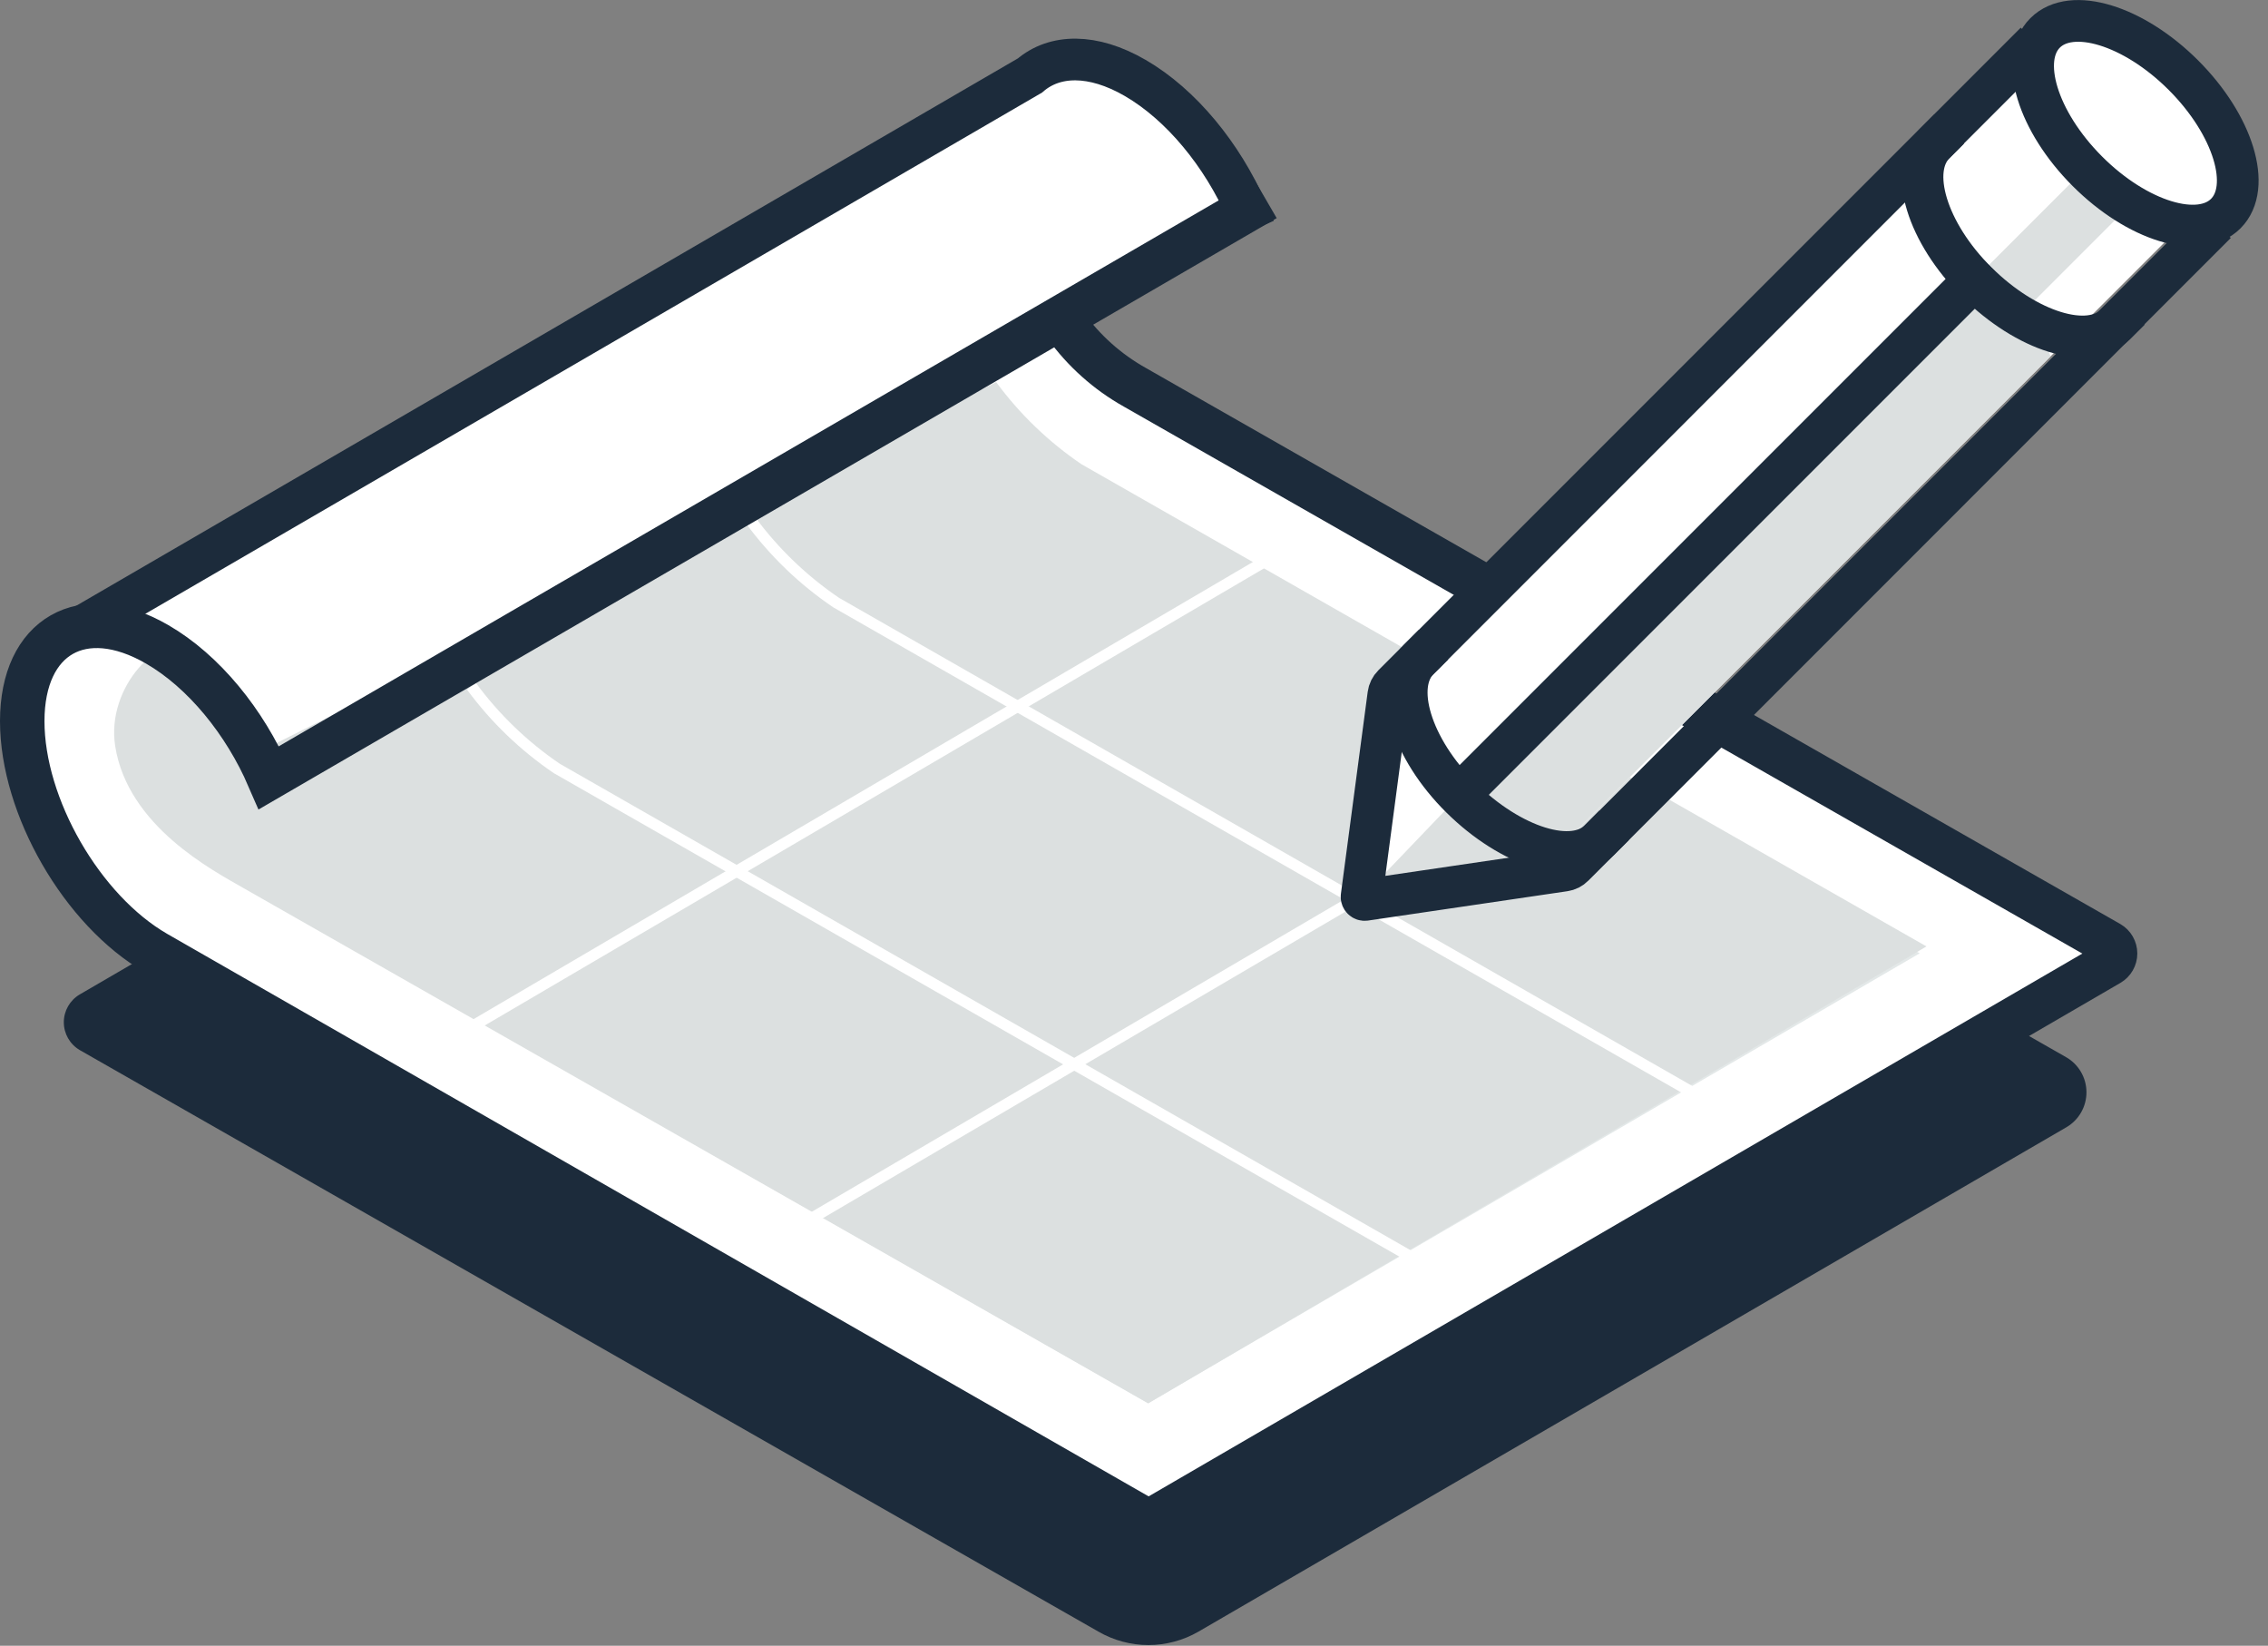 <svg xmlns="http://www.w3.org/2000/svg" width="204" height="148" viewBox="0 0 204 148">
  <rect x="0" y="0" width="204" height="148" fill="#808080" stroke="none"/>
  <g fill="none" fill-rule="evenodd" transform="translate(2 -2)">
    <path fill="#1C2B3B" fill-rule="nonzero" d="M183.87,103.37 L105.8,148.73 C103.015,150.338 99.585,150.338 96.8,148.73 L5.17,96.43 C4.284,95.909 3.74,94.958 3.74,93.93 C3.74,92.902 4.284,91.951 5.17,91.43 L88.78,42.79 L183.84,97.07 C184.967,97.715 185.665,98.913 185.671,100.211 C185.677,101.51 184.991,102.714 183.87,103.37 Z"/>
    <path fill="#FFF" fill-rule="nonzero" d="M69,44.76 L50.8,55.35 L22.19,72 C22.19,72 14.4,58.86 7.52,57.63 L90.68,7.35 C90.68,7.35 106.68,7.44 110.1,20.89 L69,44.76 Z"/>
    <path fill="#FFF" fill-rule="nonzero" d="M7.52,57.63 L55.63,29.68 L91.57,8.79 L91.57,8.79 C93.79,6.88 97.21,6.79 101.03,9.01 C105.2,11.42 108.86,15.95 111.03,20.89"/>
    <path fill="#FFF" fill-rule="nonzero" d="M94.76,31.25 C96.41,33.541 98.539,35.445 101,36.83 L188.65,86.83 C188.975,87.02 189.175,87.368 189.175,87.745 C189.175,88.122 188.975,88.47 188.65,88.66 L102.77,138.57 C102.442,138.759 102.038,138.759 101.71,138.57 L13,87.72 L13,87.72 C6.3,83.87 0.9,74.52 0.92,66.85 C0.94,59.18 6.37,56.08 13.05,59.94 C17.26,62.37 20.96,66.94 23.11,71.94 L111,20.89"/>
    <polygon fill="#E3E8E8" fill-rule="nonzero" points="170.67 87.73 101.27 128.19 32.78 89.09 102.19 48.62"/>
    <path fill="#DCE0E0" fill-rule="nonzero" d="M22.84,68.84 L87.6,36.36 C89.722,39.242 92.319,41.741 95.28,43.75 L171.28,87.11 L101.28,128.2 L19.91,81.87 L19.91,81.87 C17.19,80.3 9.49,76.32 8.36,69.09 C7.52,63.72 12.5,58.73 15.23,60.31 C18.276,62.654 20.857,65.547 22.84,68.84 Z"/>
    <path stroke="#FFF" d="M151.15 100.77L73.21 56.19C70.246 54.181 67.645 51.682 65.52 48.8M126.09 115.7L48.09 71.11C45.129 69.101 42.532 66.602 40.41 63.72"/>
    <path stroke="#1C2B3B" stroke-linecap="square" stroke-width="3.75" d="M6.6,57.63 L54.7,29.68 L90.64,8.79 L90.64,8.79 C92.86,6.88 96.28,6.79 100.11,9.01 C104.27,11.42 107.94,15.95 110.11,20.89"/>
    <path stroke="#1C2B3B" stroke-linecap="square" stroke-width="4" d="M93.83,31.25 C95.481,33.544 97.614,35.449 100.08,36.83 L187.72,86.83 C188.045,87.02 188.245,87.368 188.245,87.745 C188.245,88.122 188.045,88.47 187.72,88.66 L101.85,138.57 C101.522,138.759 101.118,138.759 100.79,138.57 L12.05,87.72 L12.05,87.72 C5.37,83.87 0,74.52 0,66.85 C0,59.18 5.45,56.08 12.13,59.94 C16.34,62.37 20.03,66.94 22.19,71.94 L110.1,20.89"/>
    <path stroke="#FFF" d="M40.44 94.32L113.83 51.28M69.42 112.49L143.85 68.84"/>
    <polygon fill="#FFF" fill-rule="nonzero" points="122.94 63.96 121.28 81.88 135.44 81.05 195.24 21.25 199.86 18.67 193.85 7.14 181.95 4.95"/>
    <polygon fill="#DCE0E0" fill-rule="nonzero" points="130.86 71.88 121.28 81.88 135.44 81.05 182.44 34.04 180.68 29.35 189.59 20.44 185.85 16.88"/>
    <path stroke="#1C2B3B" stroke-linecap="square" stroke-width="3.75" d="M175.57,27.17 L130.86,71.88"/>
    <ellipse cx="190.076" cy="13.084" stroke="#1C2B3B" stroke-linecap="square" stroke-width="3.75" rx="6.11" ry="11.49" transform="rotate(-45 190.076 13.084)"/>
    <path stroke="#1C2B3B" stroke-linecap="square" stroke-width="3.75" d="M172 14.93C169.62 17.32 171.32 22.93 175.81 27.38 180.3 31.83 185.87 33.57 188.26 31.19M125.61 61.3C123.22 63.68 124.93 69.3 129.42 73.74 133.91 78.18 139.48 79.94 141.86 77.55"/>
    <path stroke="#1C2B3B" stroke-linecap="square" stroke-width="3.75" d="M179.76,7.14 L123.3,63.61 C123.069,63.839 122.922,64.138 122.88,64.46 L120.47,82.62 C120.46,82.705 120.49,82.789 120.55,82.85 C120.611,82.91 120.695,82.94 120.78,82.93 L138.71,80.29 C139.026,80.246 139.317,80.098 139.54,79.87 L196,23.4"/>
  </g>
</svg>

